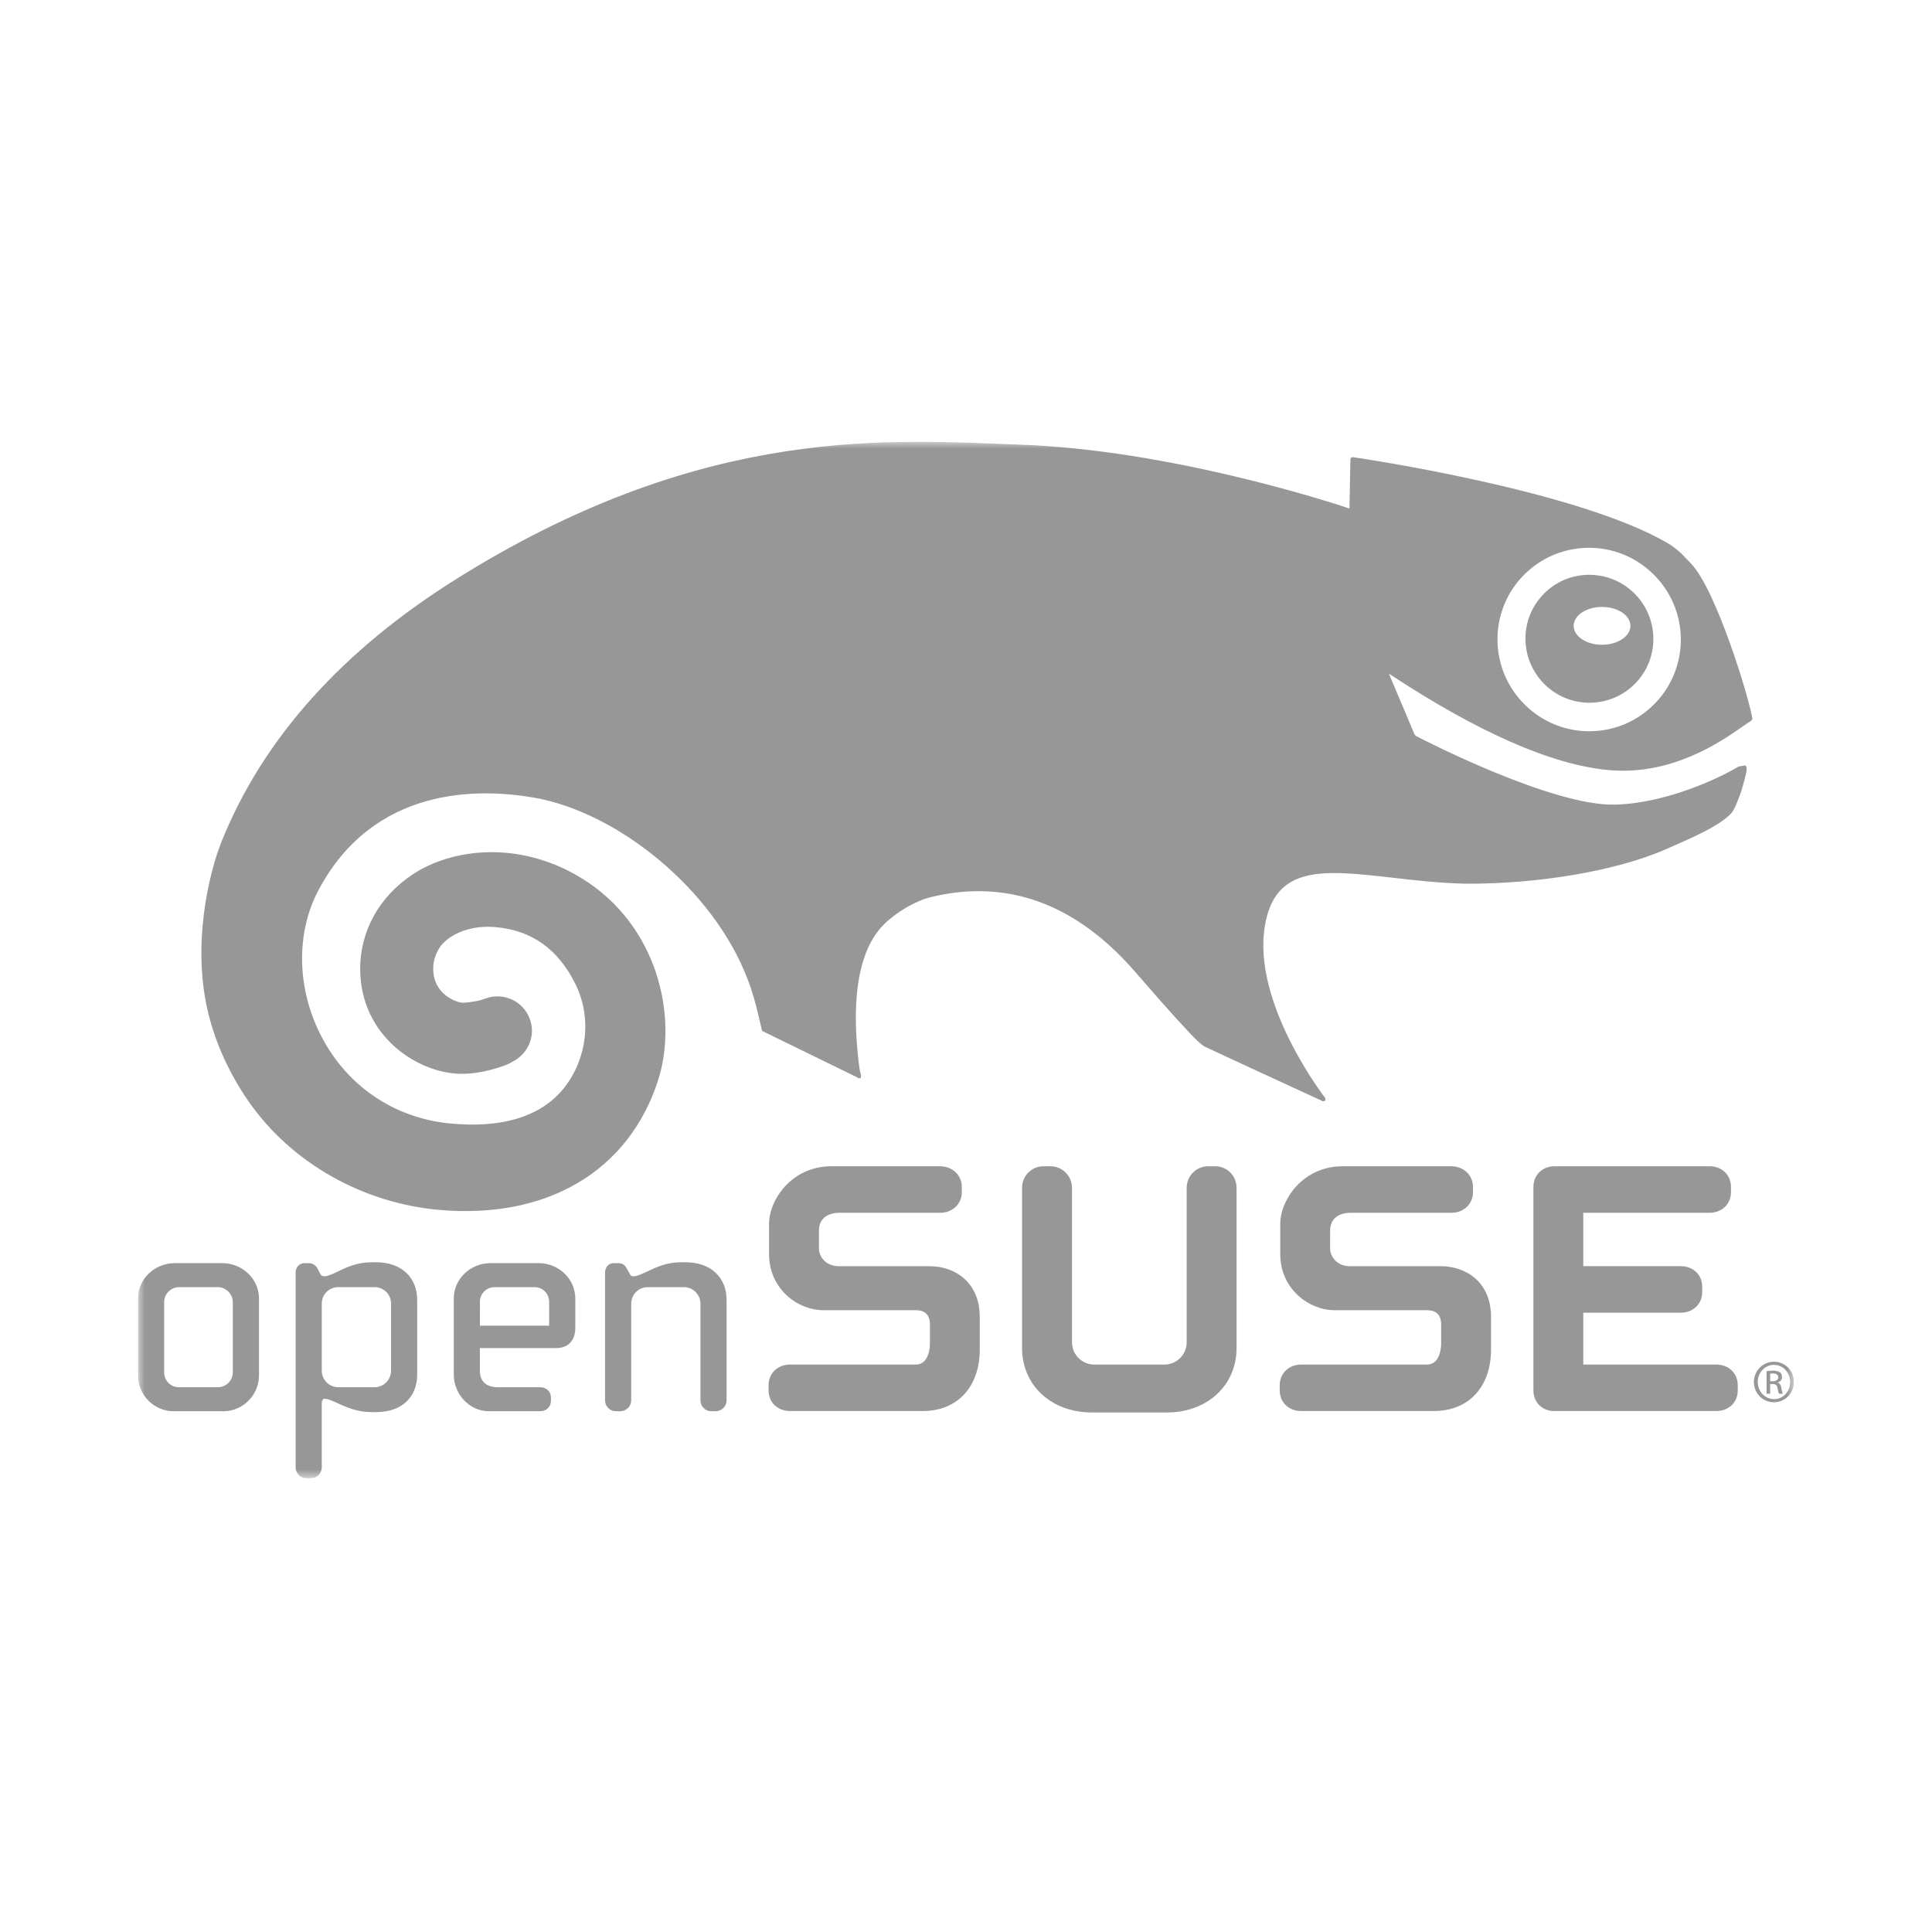 <svg width="140" height="140" viewBox="0 0 140 140" fill="none" xmlns="http://www.w3.org/2000/svg">
<g clip-path="url(#clip0_484_6945)">
<mask id="mask0_484_6945" style="mask-type:luminance" maskUnits="userSpaceOnUse" x="10" y="32" width="120" height="76">
<path d="M10 32.008H130V107.12H10V32.008Z" fill="white"/>
</mask>
<g mask="url(#mask0_484_6945)">
<path d="M108.513 46.108C108.579 44.334 109.322 42.688 110.619 41.48C111.916 40.268 113.609 39.642 115.385 39.699C119.045 39.83 121.921 42.92 121.797 46.576C121.728 48.35 120.986 49.996 119.692 51.2C118.395 52.419 116.706 53.045 114.922 52.985C111.266 52.85 108.393 49.767 108.517 46.108H108.513ZM126.27 52.648C126.571 52.448 126.793 52.283 126.886 52.246L126.987 52.089C126.732 50.484 124.34 42.703 122.532 40.832C122.034 40.322 121.635 39.819 120.826 39.346C114.279 35.532 98.754 33.23 98.026 33.125L97.903 33.159L97.856 33.272C97.856 33.272 97.796 36.489 97.787 36.849C96.201 36.316 84.673 32.593 73.866 32.218C64.701 31.895 51.355 30.71 33.666 41.585L33.143 41.91C24.822 47.1 19.077 53.502 16.073 60.938C15.131 63.278 13.864 68.558 15.12 73.527C15.66 75.698 16.669 77.88 18.028 79.834C21.101 84.248 26.256 87.177 31.809 87.672C39.647 88.373 45.583 84.852 47.694 78.259C49.146 73.71 47.694 67.035 42.129 63.63C37.603 60.859 32.736 61.489 29.912 63.357C27.462 64.981 26.076 67.504 26.098 70.275C26.155 75.192 30.388 77.805 33.433 77.813C34.318 77.813 35.206 77.659 36.208 77.333C36.564 77.224 36.9 77.09 37.269 76.861L37.385 76.793L37.458 76.744L37.434 76.759C38.128 76.286 38.545 75.517 38.545 74.692C38.545 74.467 38.514 74.239 38.449 74.01C38.089 72.765 36.859 72.011 35.585 72.243L35.413 72.284L35.18 72.356L34.842 72.472C34.141 72.644 33.616 72.659 33.504 72.663C33.147 72.64 31.394 72.115 31.394 70.196V70.169C31.394 69.464 31.677 68.97 31.833 68.699C32.378 67.844 33.871 67.005 35.887 67.181C38.534 67.41 40.443 68.767 41.707 71.328C42.88 73.709 42.573 76.638 40.915 78.783C39.269 80.909 36.34 81.812 32.44 81.393C28.51 80.958 25.188 78.697 23.328 75.175C21.507 71.734 21.408 67.653 23.071 64.518C27.05 57.007 34.565 57.085 38.686 57.798C44.784 58.856 51.721 64.48 54.181 70.975C54.579 72.011 54.781 72.831 54.958 73.582L55.224 74.703L62.112 78.067L62.202 78.134L62.37 78.119L62.4 77.921C62.357 77.766 62.257 77.625 62.098 75.697C61.967 73.986 61.701 69.303 64.059 66.982C64.974 66.075 66.369 65.265 67.471 65.006C71.986 63.903 77.281 64.664 82.287 70.459C84.879 73.451 86.142 74.816 86.776 75.427L86.997 75.627L87.257 75.821C87.465 75.934 95.867 79.804 95.867 79.804L96.04 79.763L96.043 79.583C95.988 79.519 90.718 72.709 91.656 67.103C92.394 62.637 95.95 63.042 100.866 63.597C102.471 63.784 104.298 63.994 106.191 64.036C111.471 64.07 117.16 63.095 120.666 61.561C122.934 60.575 124.382 59.918 125.29 59.094C125.616 58.823 125.785 58.385 125.961 57.913L126.085 57.601C126.231 57.218 126.447 56.412 126.542 55.97C126.58 55.775 126.603 55.569 126.463 55.46L125.978 55.55C124.438 56.477 120.589 58.231 116.993 58.306C112.527 58.397 103.531 53.814 102.593 53.326L102.503 53.222C102.282 52.682 100.932 49.491 100.643 48.815C107.119 53.083 112.489 55.442 116.603 55.805C121.182 56.213 124.748 53.715 126.274 52.647H126.274L126.27 52.648ZM116.088 46.722C114.952 46.722 114.034 46.108 114.034 45.354C114.034 44.593 114.952 43.981 116.088 43.981C117.225 43.981 118.146 44.593 118.146 45.354C118.145 46.108 117.224 46.722 116.088 46.722ZM115.33 41.656C114.089 41.612 112.912 42.05 112.012 42.894C111.112 43.738 110.581 44.881 110.544 46.119C110.458 48.677 112.461 50.829 115.014 50.922C116.255 50.96 117.438 50.521 118.343 49.678C119.247 48.83 119.766 47.686 119.806 46.453C119.892 43.896 117.89 41.747 115.332 41.657L115.33 41.656Z" fill="#979797"/>
<path d="M60.252 84.511C57.333 84.511 55.729 86.979 55.729 88.685V90.875C55.729 93.388 57.782 94.944 59.686 94.944H66.368C67.21 94.944 67.386 95.495 67.386 95.96V97.374C67.386 97.523 67.356 98.881 66.368 98.881H57.256C56.35 98.881 55.695 99.511 55.695 100.374V100.764C55.695 101.623 56.35 102.249 57.256 102.249H66.863C69.375 102.249 70.996 100.502 70.996 97.794V95.431C70.996 92.889 69.169 91.753 67.356 91.753H60.782C59.792 91.753 59.344 91.01 59.344 90.485V89.18C59.344 88.359 59.893 87.883 60.853 87.883H68.132C69.024 87.883 69.696 87.241 69.696 86.394V86.004C69.696 85.153 69.013 84.511 68.102 84.511H60.257L60.252 84.511Z" fill="#979797"/>
<path d="M87.549 84.511C86.686 84.511 85.991 85.213 85.991 86.076V97.266C85.991 98.162 85.26 98.882 84.375 98.882H79.297C78.409 98.882 77.681 98.162 77.681 97.266V86.076C77.681 85.213 76.98 84.511 76.118 84.511H75.627C74.751 84.511 74.062 85.202 74.062 86.076V97.689C74.062 100.393 76.19 102.354 79.121 102.354H84.551C87.478 102.354 89.606 100.393 89.606 97.689V86.076C89.606 85.202 88.92 84.511 88.046 84.511H87.552H87.549Z" fill="#979797"/>
<path d="M97.298 84.511C94.381 84.511 92.772 86.979 92.772 88.685V90.875C92.772 93.388 94.829 94.944 96.732 94.944H103.411C104.254 94.944 104.431 95.495 104.431 95.96V97.374C104.431 97.523 104.4 98.881 103.411 98.881H94.294C93.393 98.881 92.734 99.511 92.734 100.374V100.764C92.734 101.623 93.393 102.249 94.294 102.249H103.906C106.418 102.249 108.046 100.502 108.046 97.794V95.431C108.046 92.889 106.214 91.753 104.401 91.753H97.827C96.835 91.753 96.387 91.01 96.387 90.485V89.18C96.387 88.359 96.936 87.883 97.897 87.883H105.179C106.069 87.883 106.738 87.241 106.738 86.394V86.004C106.738 85.153 106.056 84.511 105.141 84.511H97.3L97.298 84.511Z" fill="#979797"/>
<path d="M112.638 84.511C111.772 84.511 111.117 85.153 111.117 86.004V100.764C111.117 101.611 111.757 102.249 112.604 102.249H124.364C125.269 102.249 125.924 101.623 125.924 100.764V100.374C125.924 99.511 125.269 98.881 124.364 98.881H114.73V95.124H121.787C122.691 95.124 123.348 94.49 123.348 93.631V93.241C123.348 92.378 122.691 91.751 121.787 91.751H114.73V87.882H123.872C124.775 87.882 125.432 87.259 125.432 86.392V86.002C125.432 85.139 124.775 84.51 123.872 84.51H112.634V84.511H112.638Z" fill="#979797"/>
<path d="M11.895 99.436V94.355C11.895 93.759 12.384 93.272 12.983 93.272H15.787C16.372 93.272 16.871 93.77 16.871 94.355V99.436C16.871 100.036 16.386 100.523 15.787 100.523H12.962C12.362 100.523 11.895 100.047 11.895 99.436ZM12.674 91.531C11.2 91.531 10 92.678 10 94.093V99.657C10 101.094 11.161 102.264 12.584 102.264H16.184C17.607 102.264 18.768 101.094 18.768 99.657V94.093C18.768 92.679 17.567 91.531 16.094 91.531H12.673H12.674Z" fill="#979797"/>
<path d="M23.317 99.328V94.468C23.317 93.796 23.842 93.272 24.512 93.272H27.141C27.813 93.272 28.337 93.797 28.337 94.468V99.328C28.337 99.987 27.799 100.523 27.141 100.523H24.512C23.854 100.523 23.317 99.987 23.317 99.328ZM26.918 91.468C25.88 91.468 25.097 91.838 24.469 92.142C24.086 92.326 23.755 92.484 23.497 92.484C23.381 92.484 23.282 92.432 23.229 92.346L22.99 91.888C22.93 91.768 22.69 91.532 22.393 91.532H22.038C21.696 91.532 21.422 91.839 21.422 92.214V106.329C21.422 106.771 21.771 107.12 22.213 107.12H22.521C22.96 107.12 23.316 106.768 23.316 106.329V101.645C23.316 101.506 23.406 101.356 23.497 101.356C23.755 101.356 24.086 101.507 24.469 101.683C25.097 101.971 25.88 102.327 26.918 102.327H27.25C29.087 102.327 30.231 101.277 30.231 99.59V94.201C30.231 92.54 29.063 91.467 27.25 91.467H26.918V91.466V91.468Z" fill="#979797"/>
<path d="M34.775 94.336C34.775 93.74 35.244 93.272 35.841 93.272H38.732C39.328 93.272 39.793 93.74 39.793 94.336V96.061H34.776C34.777 95.836 34.777 94.336 34.777 94.336H34.775ZM35.553 91.531C34.079 91.531 32.883 92.678 32.883 94.092V99.616C32.883 101.049 34.046 102.263 35.418 102.263H39.131C39.591 102.263 39.923 101.945 39.923 101.513V101.269C39.923 100.835 39.591 100.523 39.131 100.523H36.08C35.225 100.523 34.774 100.103 34.774 99.304V97.688H40.279C41.165 97.688 41.688 97.148 41.688 96.233V94.092C41.688 92.678 40.49 91.53 39.022 91.53H35.554V91.532L35.553 91.531Z" fill="#979797"/>
<path d="M49.339 91.468C48.304 91.468 47.523 91.838 46.893 92.139C46.501 92.323 46.166 92.484 45.893 92.484C45.773 92.484 45.724 92.469 45.631 92.308L45.413 91.91C45.288 91.659 45.076 91.532 44.789 91.532H44.483C44.113 91.532 43.844 91.82 43.844 92.214V101.473C43.844 101.911 44.19 102.264 44.637 102.264H44.943C45.381 102.264 45.739 101.908 45.739 101.473V94.468C45.739 93.812 46.275 93.272 46.931 93.272H49.562C50.22 93.272 50.756 93.812 50.756 94.468V101.473C50.756 101.911 51.105 102.264 51.547 102.264H51.856C52.295 102.264 52.651 101.908 52.651 101.473V94.202C52.651 92.54 51.483 91.468 49.669 91.468H49.339Z" fill="#979797"/>
<path d="M128.272 100.089H128.461C128.676 100.089 128.859 100.011 128.859 99.809C128.859 99.665 128.755 99.522 128.461 99.522C128.376 99.522 128.318 99.529 128.272 99.536V100.089ZM128.272 100.995H128.012V99.36C128.149 99.34 128.279 99.321 128.474 99.321C128.722 99.321 128.885 99.373 128.982 99.444C129.08 99.516 129.133 99.626 129.133 99.783C129.133 99.997 128.989 100.128 128.814 100.18V100.194C128.957 100.22 129.054 100.35 129.087 100.591C129.127 100.846 129.165 100.943 129.191 100.995H128.918C128.878 100.943 128.839 100.793 128.807 100.578C128.768 100.371 128.664 100.291 128.455 100.291H128.273V100.995H128.272ZM128.546 98.904C127.902 98.904 127.374 99.457 127.374 100.141C127.374 100.839 127.902 101.385 128.553 101.385C129.204 101.392 129.725 100.839 129.725 100.148C129.725 99.457 129.204 98.904 128.553 98.904H128.546ZM128.553 98.676C129.354 98.676 129.992 99.327 129.992 100.142C129.992 100.969 129.353 101.613 128.546 101.613C127.745 101.613 127.094 100.969 127.094 100.142C127.094 99.328 127.745 98.676 128.546 98.676H128.553Z" fill="#979797"/>
</g>
</g>
<defs>
<clipPath id="clip0_484_6945">
<rect width="120" height="75.12" fill="white" transform="translate(10 32)"/>
</clipPath>
</defs>
</svg>
